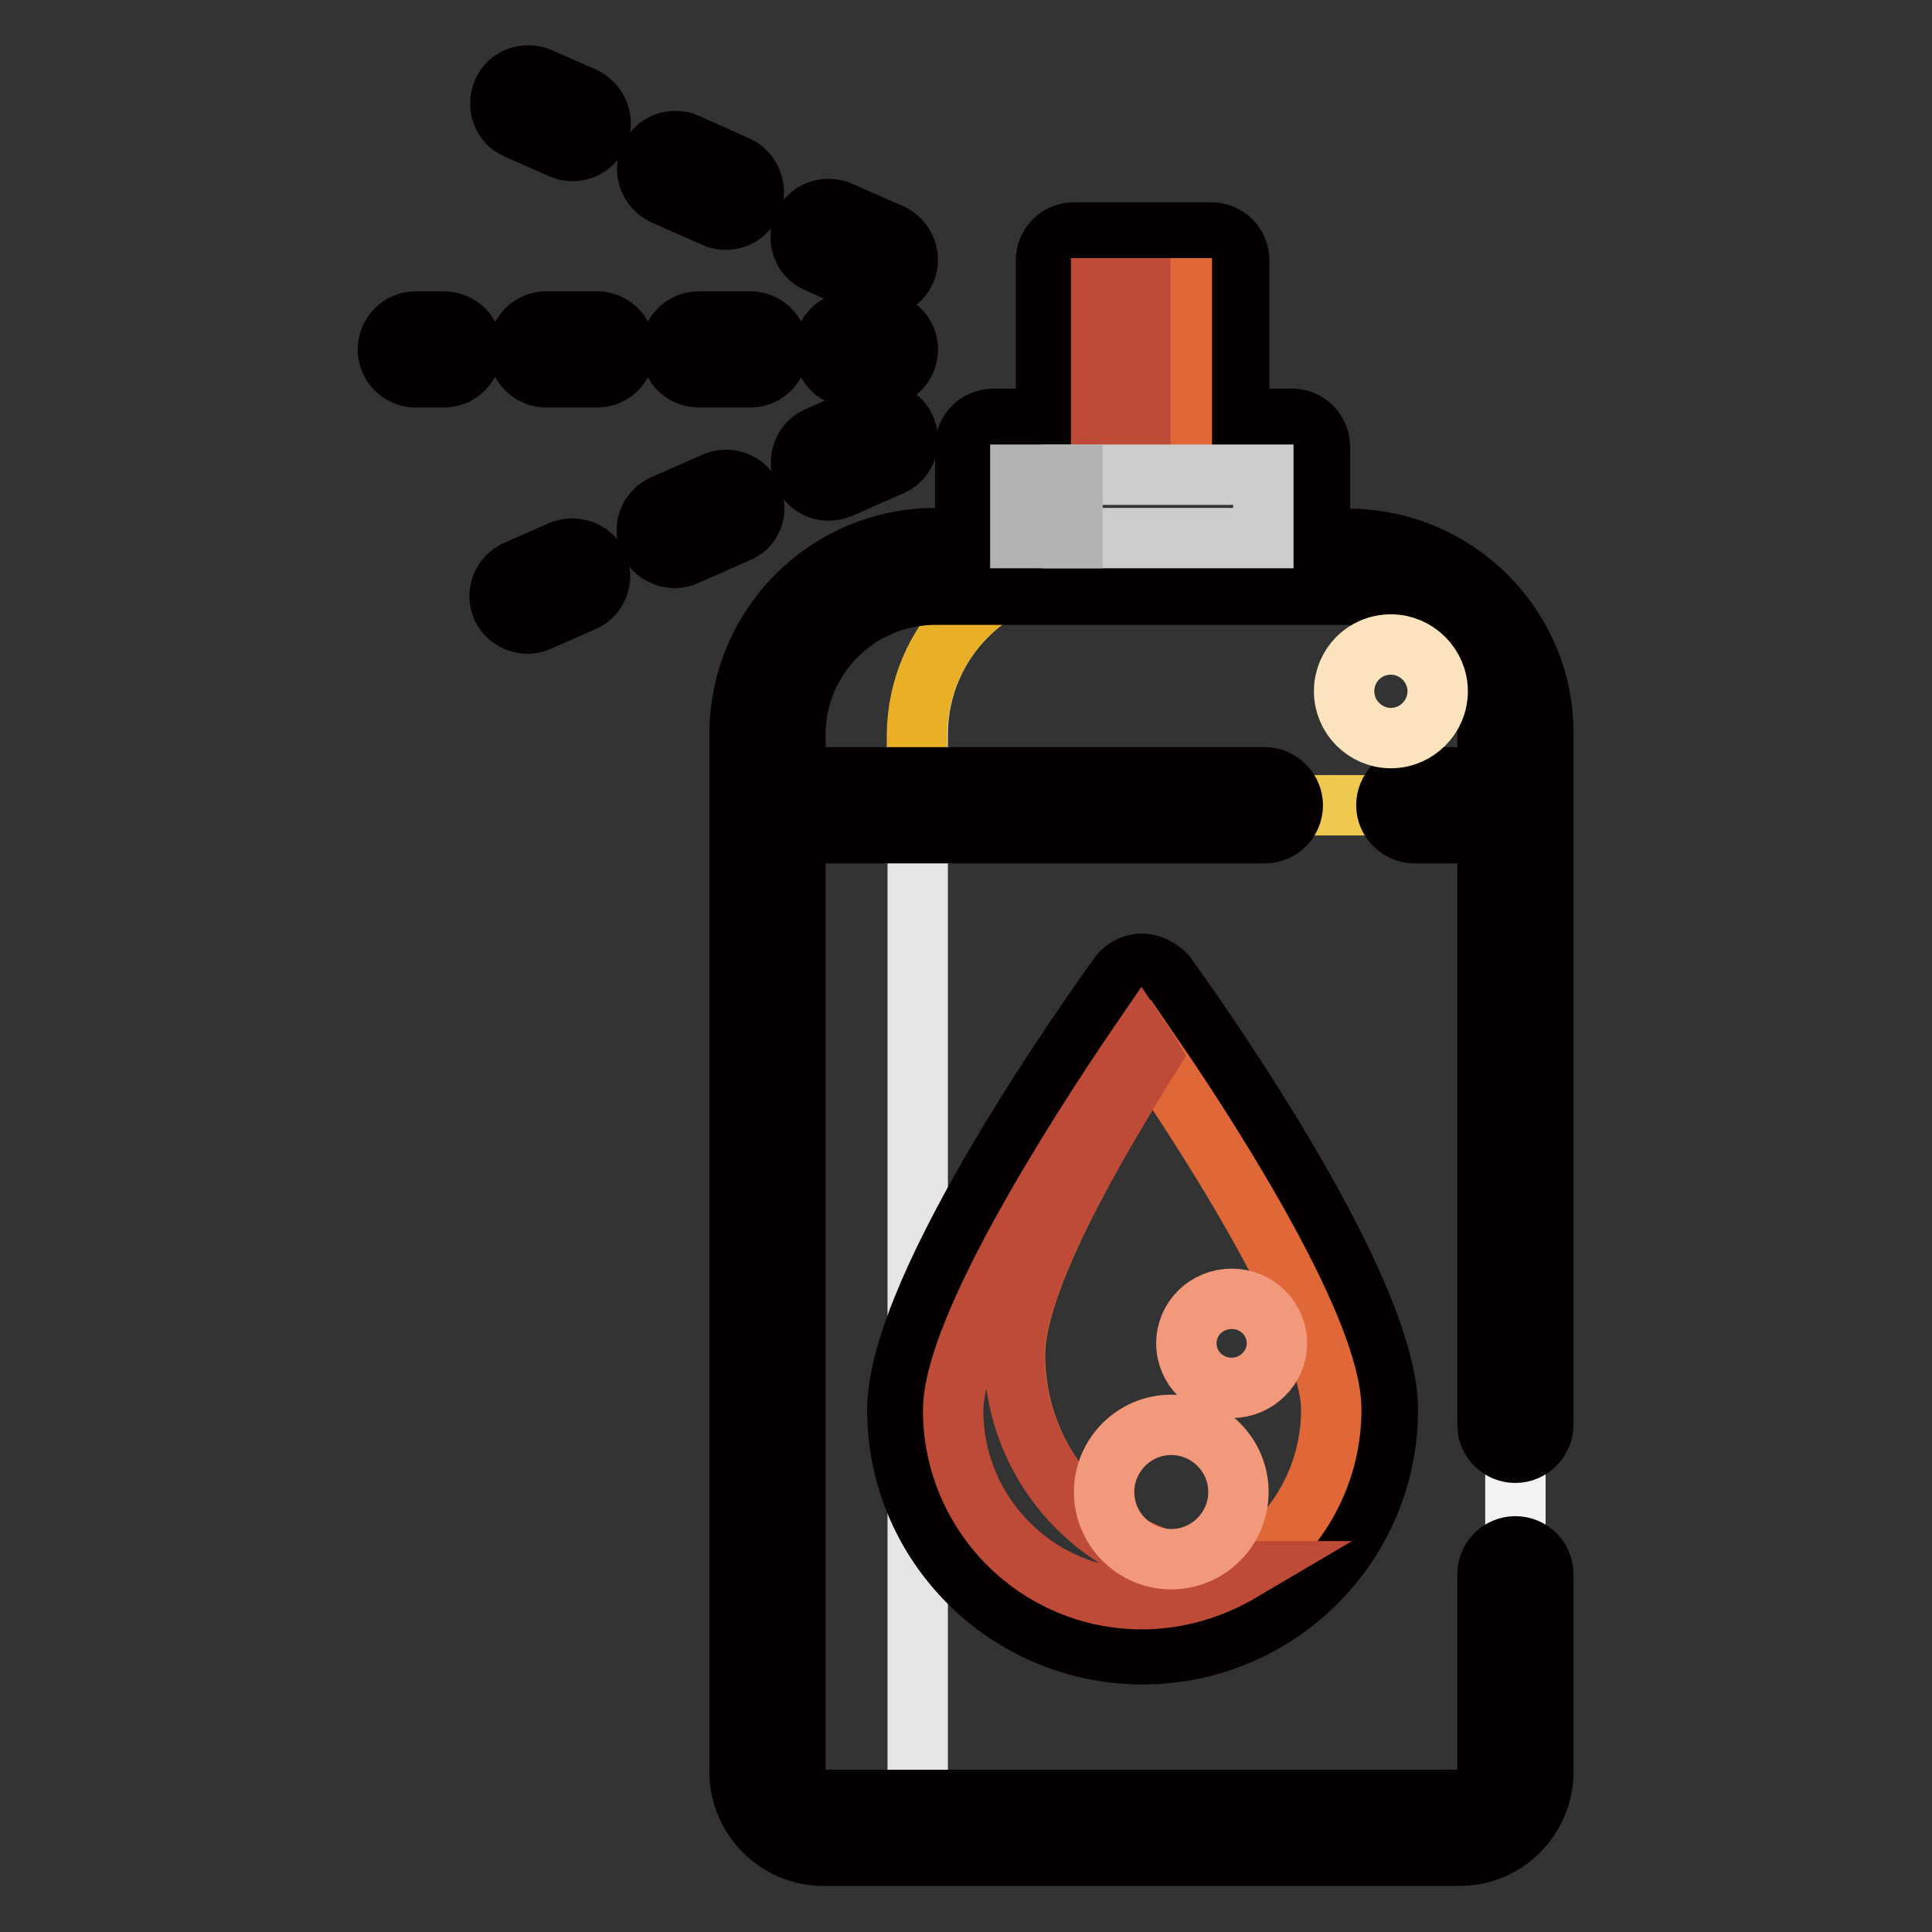 <?xml version="1.0" encoding="utf-8"?>
<!-- Svg Vector Icons : http://www.onlinewebfonts.com/icon -->
<!DOCTYPE svg PUBLIC "-//W3C//DTD SVG 1.1//EN" "http://www.w3.org/Graphics/SVG/1.1/DTD/svg11.dtd">
<svg version="1.1" xmlns="http://www.w3.org/2000/svg" xmlns:xlink="http://www.w3.org/1999/xlink" x="0px" y="0px" viewBox="0 0 256 256" enable-background="new 0 0 256 256" xml:space="preserve">
<rect x="0" y="0" width="256" height="256" fill="#333333" stroke="none"/>
<g> <path stroke-width="8" fill-opacity="0" stroke="#f2f2f2"  d="M193.4,242.3h-84.3c-4.1,0-7.4-3.3-7.4-7.4V97.3c0-12.3,10-22.3,22.3-22.3h54.5c12.3,0,22.3,10,22.3,22.3 v137.5C200.9,238.9,197.5,242.3,193.4,242.3z"/> <path stroke-width="8" fill-opacity="0" stroke="#e5e5e4"  d="M121.6,234.9V97.3c0-12.3,10-22.3,22.3-22.3H124c-12.3,0-22.3,10-22.3,22.3v137.5c0,4.1,3.3,7.4,7.4,7.4 H129C124.9,242.3,121.6,238.9,121.6,234.9z"/> <path stroke-width="8" fill-opacity="0" stroke="#040000"  d="M151.3,127.7c-1.2,0-2.3,0.6-3,1.5c-3,4.2-29.4,41-29.4,57.6c0,17.9,14.6,32.4,32.5,32.4 s32.5-14.5,32.5-32.4c0-16.6-26.4-53.4-29.4-57.6C153.6,128.3,152.5,127.7,151.3,127.7z"/> <path stroke-width="8" fill-opacity="0" stroke="#eec94e"  d="M200.9,106.7h-99.1v-9.4c0-12.3,10-22.3,22.3-22.3h54.5c12.3,0,22.3,10,22.3,22.3V106.7z"/> <path stroke-width="8" fill-opacity="0" stroke="#e9af27"  d="M143.9,75.1H124c-12.3,0-22.3,10-22.3,22.3v9.4h19.8v-9.4C121.6,85,131.5,75.1,143.9,75.1z"/> <path stroke-width="8" fill-opacity="0" stroke="#040000"  d="M178.6,71.4h-3.7V59.2c0-2.1-1.7-3.7-3.7-3.7h-7v-21c0-2.1-1.7-3.7-3.7-3.7h-18.2c-2.1,0-3.7,1.7-3.7,3.7 v21h-7c-2.1,0-3.7,1.7-3.7,3.7v12.1H124c-14.4,0-26,11.6-26,26v137.5c0,6.1,5,11.1,11.1,11.1h84.3c6.1,0,11.1-5,11.1-11.1v-26.2 c0-2.1-1.7-3.7-3.7-3.7c-2.1,0-3.7,1.7-3.7,3.7v26.2c0,2.1-1.7,3.7-3.7,3.7h-84.3c-2.1,0-3.7-1.7-3.7-3.7V110.4h62.2 c2.1,0,3.7-1.7,3.7-3.7s-1.7-3.7-3.7-3.7h-62.2v-5.7c0-10.2,8.3-18.5,18.6-18.5h54.5c10.2,0,18.6,8.3,18.6,18.5v5.7h-9.7 c-2.1,0-3.7,1.7-3.7,3.7s1.7,3.7,3.7,3.7h9.7v78.4c0,2.1,1.7,3.7,3.7,3.7s3.7-1.7,3.7-3.7V97.3C204.6,83,192.9,71.4,178.6,71.4 L178.6,71.4z"/> <path stroke-width="8" fill-opacity="0" stroke="#df6738"  d="M163.2,208.1c0.4,0,0.8,0,1.3,0c7.1-4.4,11.9-12.3,11.9-21.3c0-10.2-14.6-33.7-23.8-47.1 c-8.2,12.9-18.1,30.4-18.1,39.7C134.4,195.3,147.3,208.1,163.2,208.1L163.2,208.1z"/> <path stroke-width="8" fill-opacity="0" stroke="#be4a38"  d="M126.3,186.9c0,13.8,11.2,25,25,25c4.8,0,9.3-1.4,13.2-3.7c-0.4,0-0.8,0-1.3,0c-15.9,0-28.8-12.9-28.8-28.7 c0-9.3,10-26.8,18.1-39.7c-0.4-0.7-0.9-1.3-1.3-1.9C142.3,150.9,126.3,176.2,126.3,186.9L126.3,186.9z"/> <path stroke-width="8" fill-opacity="0" stroke="#f2997c"  d="M146.3,197.7c0,4.9,4,8.9,8.9,8.9c4.9,0,8.9-4,8.9-8.9c0,0,0,0,0,0c0-4.9-4-8.9-8.9-8.9 C150.3,188.8,146.3,192.8,146.3,197.7C146.3,197.7,146.3,197.7,146.3,197.7z"/> <path stroke-width="8" fill-opacity="0" stroke="#f2997c"  d="M157.2,178c0,3.3,2.7,5.9,6,5.9s6-2.7,6-5.9c0-3.3-2.7-5.9-6-5.9S157.2,174.7,157.2,178z"/> <path stroke-width="8" fill-opacity="0" stroke="#fbe4bd"  d="M178.1,91.6c0,3.4,2.8,6.2,6.2,6.2c3.4,0,6.2-2.8,6.2-6.2c0-3.4-2.8-6.2-6.2-6.2 C180.8,85.4,178.1,88.2,178.1,91.6z"/> <path stroke-width="8" fill-opacity="0" stroke="#df6738"  d="M151.1,38.2h5.5v17.3h-5.5V38.2z"/> <path stroke-width="8" fill-opacity="0" stroke="#be4a38"  d="M145.9,38.2h5.2v17.3h-5.2V38.2z"/> <path stroke-width="8" fill-opacity="0" stroke="#cccccc"  d="M142.1,62.9h25.3v8.4h-25.3V62.9z"/> <path stroke-width="8" fill-opacity="0" stroke="#b2b2b2"  d="M135.2,62.9h6.9v8.4h-6.9V62.9z"/> <path stroke-width="8" fill-opacity="0" stroke="#040000"  d="M116.6,42.6h-3.7c-2.1,0-3.7,1.7-3.7,3.7c0,2.1,1.7,3.7,3.7,3.7h3.7c2.1,0,3.7-1.7,3.7-3.7 C120.3,44.3,118.6,42.6,116.6,42.6z M79.1,42.6h-6.7c-2.1,0-3.7,1.7-3.7,3.7c0,2.1,1.7,3.7,3.7,3.7h6.7c2.1,0,3.7-1.7,3.7-3.7 C82.8,44.3,81.2,42.6,79.1,42.6z M92.6,42.6c-2.1,0-3.7,1.7-3.7,3.7c0,2.1,1.7,3.7,3.7,3.7h6.8c2.1,0,3.7-1.7,3.7-3.7 c0-2.1-1.7-3.7-3.7-3.7H92.6z M58.8,42.6h-3.7c-2.1,0-3.7,1.7-3.7,3.7c0,2.1,1.7,3.7,3.7,3.7h3.7c2.1,0,3.7-1.7,3.7-3.7 C62.6,44.3,60.9,42.6,58.8,42.6z M99.6,65.8c-0.8-1.9-3-2.7-4.9-1.9l-6.8,3c-1.8,0.8-2.6,2.8-2,4.6c0.7,2,3.1,3,5,2.1l6.8-3 C99.6,69.9,100.5,67.7,99.6,65.8z M74.3,73l-5.9,2.6c-1.8,0.8-2.6,2.8-2,4.6c0.7,2,3.1,3,5,2.1l5.9-2.6c1.9-0.8,2.7-3,1.9-4.9 C78.4,73,76.2,72.2,74.3,73z M109.8,65c0.5,0,1-0.1,1.5-0.3l6.8-3c1.9-0.8,2.7-3,1.9-4.9c-0.8-1.9-3-2.7-4.9-1.9l-6.8,3 c-1.6,0.7-2.4,2.4-2.1,4.1C106.5,63.7,108,65,109.8,65z M108.3,34.8l6.8,3c2,0.9,4.3-0.2,5-2.2c0.6-1.8-0.3-3.8-2-4.6l-6.8-3 c-1.9-0.8-4.1,0-4.9,1.9C105.6,31.8,106.4,34,108.3,34.8z M87.9,25.8l6.8,3c2,0.9,4.3-0.2,5-2.2c0.6-1.8-0.3-3.8-2-4.6L91,19 c-1.9-0.8-4.1,0-4.9,1.9C85.2,22.7,86.1,24.9,87.9,25.8z M68.5,17.1l5.9,2.6c2,0.9,4.3-0.2,5-2.2c0.6-1.8-0.3-3.8-2-4.6l-5.9-2.6 c-1.9-0.8-4.1,0-4.9,1.9C65.8,14.1,66.6,16.3,68.5,17.1z"/></g>
</svg>